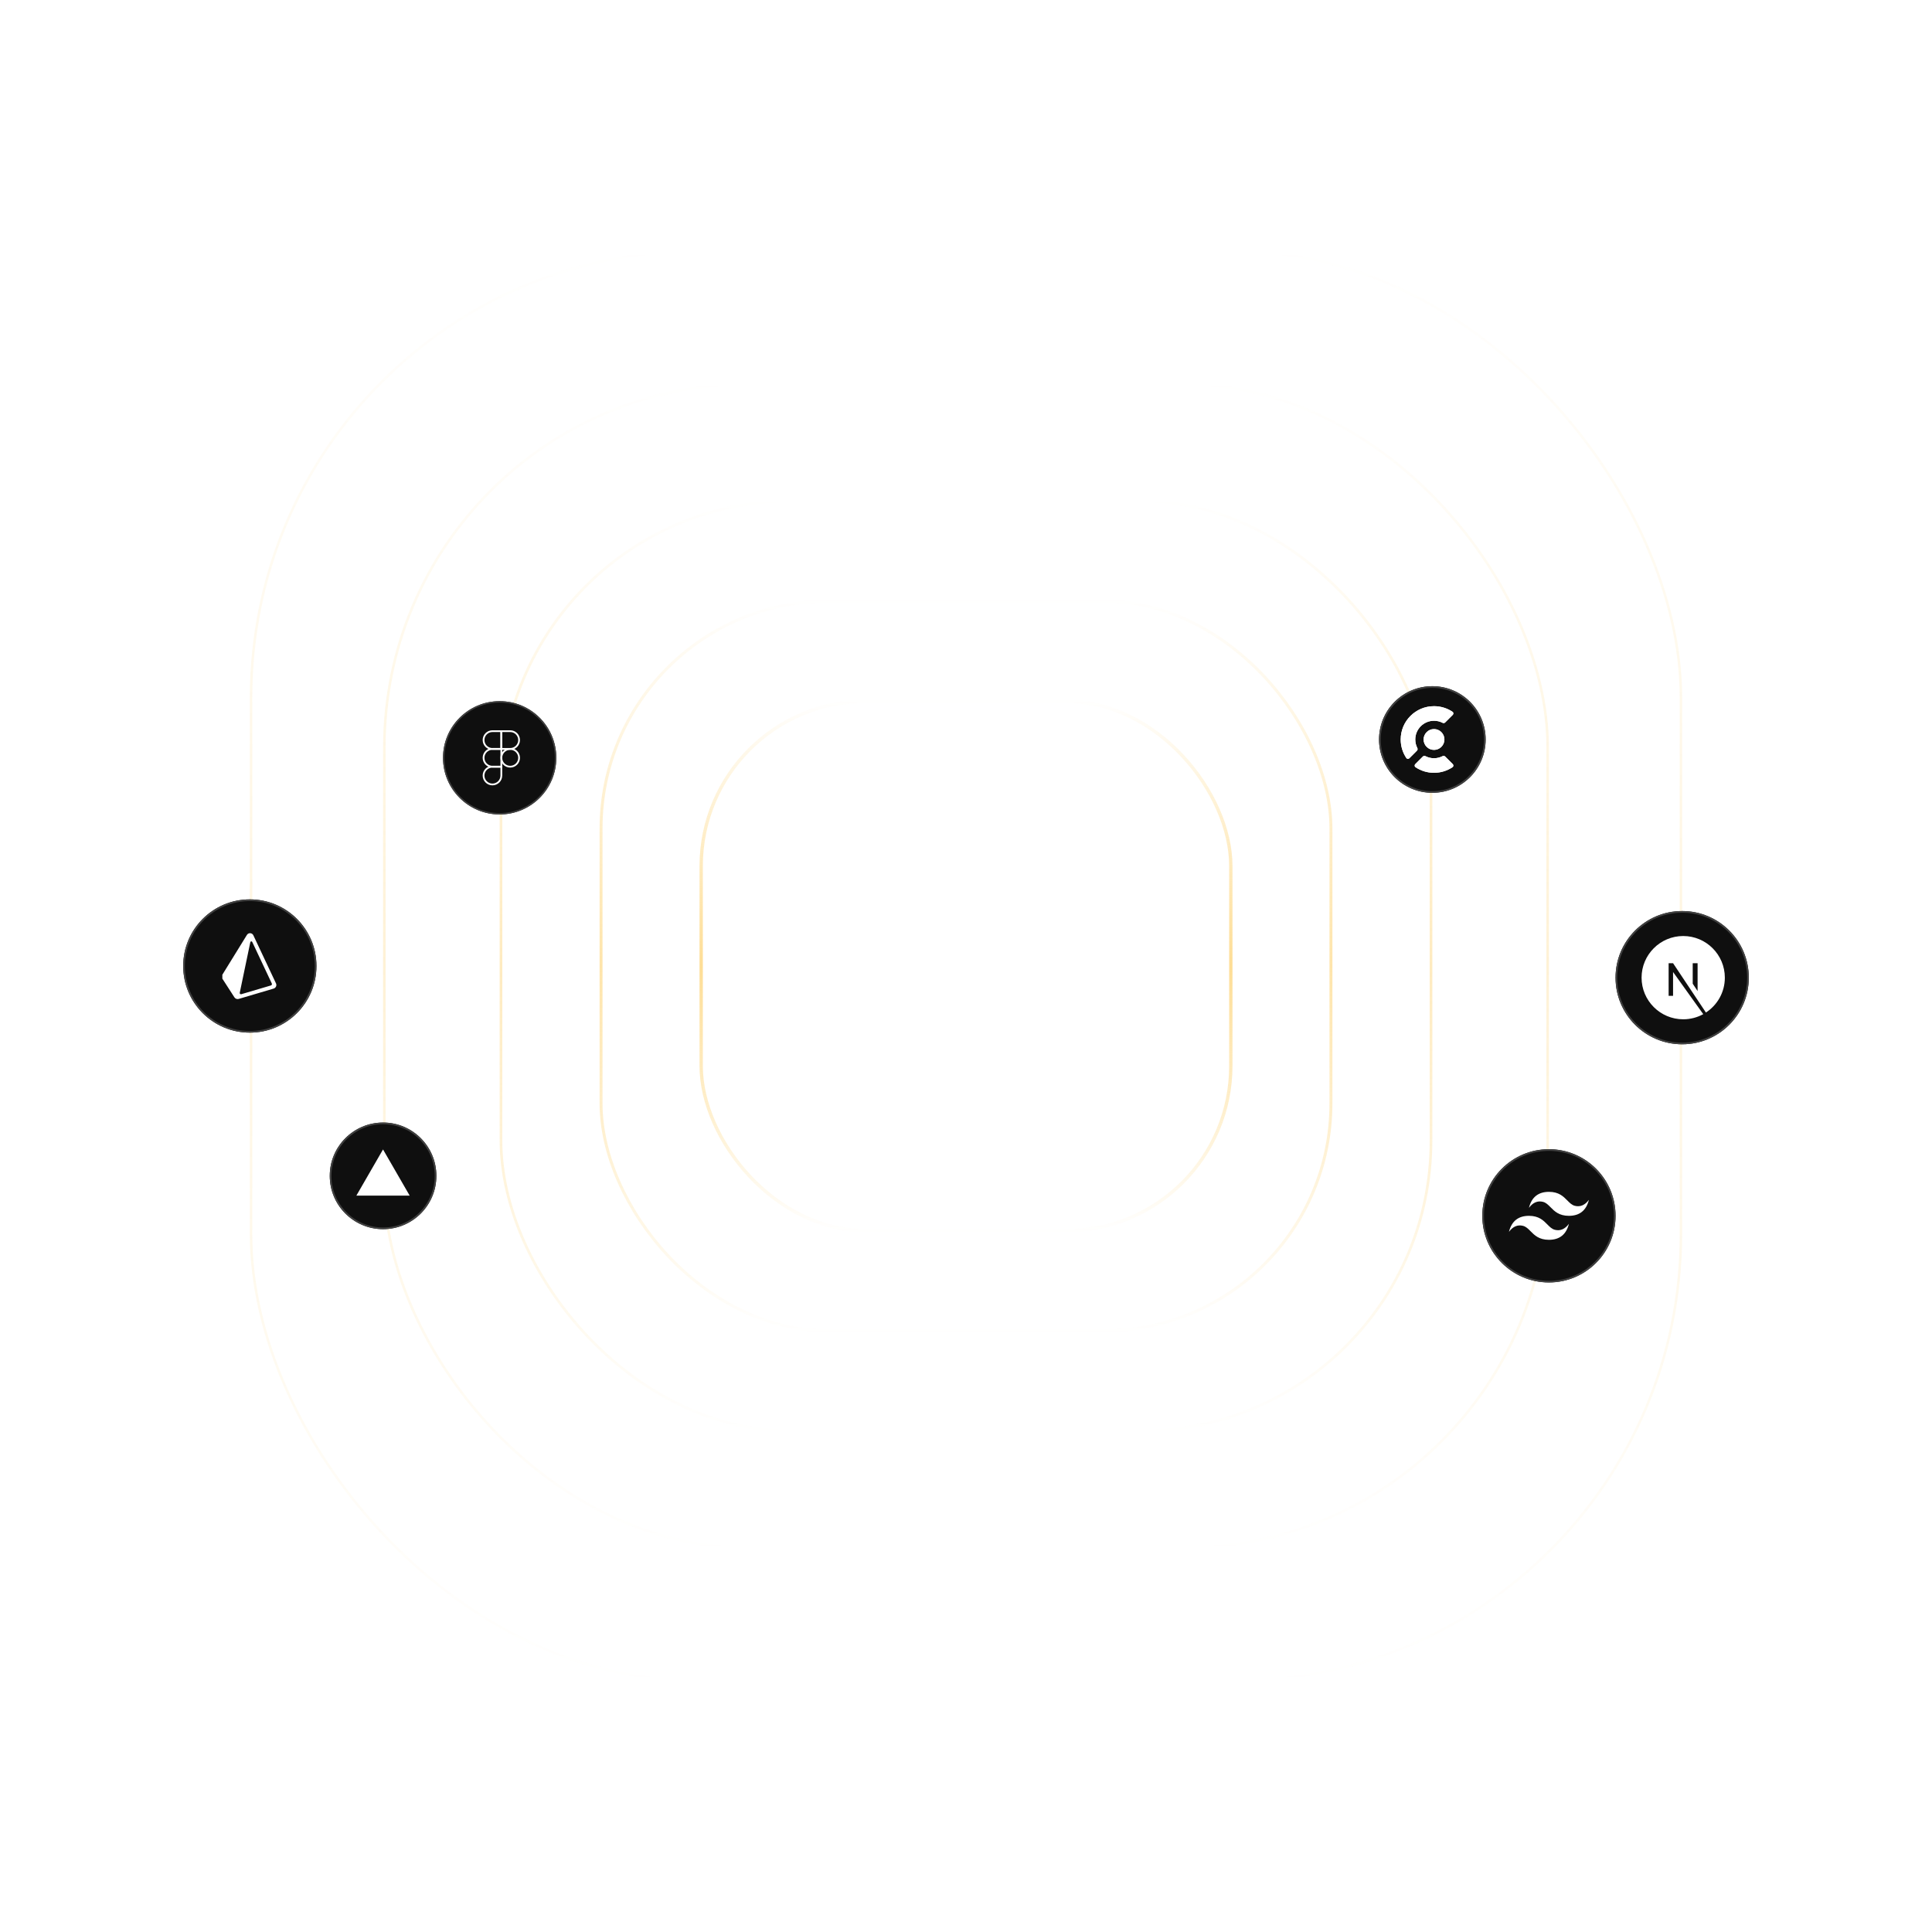 <svg width="1160" height="1160" viewBox="0 0 1160 1160" fill="none" xmlns="http://www.w3.org/2000/svg">
<g opacity="0.5">
<rect x="421" y="421" width="318" height="318" rx="99" stroke="url(#paint0_linear_35_343)" stroke-width="2"/>
<rect opacity="0.8" x="360.88" y="360.88" width="438.24" height="438.24" rx="136.62" stroke="url(#paint1_linear_35_343)" stroke-width="1.76"/>
<rect opacity="0.6" x="300.8" y="300.8" width="558.4" height="558.4" rx="174.2" stroke="url(#paint2_linear_35_343)" stroke-width="1.6"/>
<rect opacity="0.4" x="230.761" y="230.761" width="698.478" height="698.478" rx="217.989" stroke="url(#paint3_linear_35_343)" stroke-width="1.522"/>
<rect opacity="0.3" x="150.741" y="150.741" width="858.517" height="858.517" rx="268.009" stroke="url(#paint4_linear_35_343)" stroke-width="1.483"/>
</g>
<g filter="url(#filter0_b_35_343)">
<path fill-rule="evenodd" clip-rule="evenodd" d="M1010 627C1032.09 627 1050 609.091 1050 587C1050 564.909 1032.09 547 1010 547C987.909 547 970 564.909 970 587C970 609.091 987.909 627 1010 627Z" fill="#0F0F0F"/>
<path d="M1049.5 587C1049.5 608.815 1031.82 626.5 1010 626.5C988.185 626.5 970.5 608.815 970.5 587C970.5 565.185 988.185 547.5 1010 547.5C1031.82 547.5 1049.5 565.185 1049.5 587Z" stroke="#404040"/>
</g>
<path d="M1010.62 562C996.836 562 985.625 573.211 985.625 587C985.625 600.789 996.836 612 1010.62 612C1015 612 1019.1 610.867 1022.66 608.914L1004.53 583.602V597.898H1001.87V578.328H1004.53L1024.26 607.937C1031.09 603.484 1035.62 595.789 1035.62 587C1035.62 573.211 1024.41 562 1010.62 562ZM1019.26 595.047L1016.33 590.633V578.328H1019.26V595.047Z" fill="white"/>
<g filter="url(#filter1_b_35_343)">
<path fill-rule="evenodd" clip-rule="evenodd" d="M150 620C172.091 620 190 602.091 190 580C190 557.909 172.091 540 150 540C127.909 540 110 557.909 110 580C110 602.091 127.909 620 150 620Z" fill="#0F0F0F"/>
<path d="M189.5 580C189.5 601.815 171.815 619.5 150 619.5C128.185 619.5 110.5 601.815 110.5 580C110.5 558.185 128.185 540.5 150 540.5C171.815 540.5 189.5 558.185 189.5 580Z" stroke="#404040"/>
</g>
<g clip-path="url(#clip0_35_343)">
<path fill-rule="evenodd" clip-rule="evenodd" d="M165.71 590.437L152.105 561.543C151.936 561.188 151.674 560.885 151.347 560.666C151.019 560.447 150.639 560.321 150.246 560.3C149.852 560.274 149.458 560.356 149.108 560.538C148.757 560.719 148.463 560.994 148.258 561.331L133.501 585.232C133.277 585.593 133.16 586.01 133.164 586.435C133.169 586.86 133.294 587.275 133.526 587.631L140.74 598.804C141.013 599.223 141.415 599.543 141.884 599.716C142.354 599.888 142.867 599.904 143.346 599.762L164.283 593.569C164.599 593.477 164.89 593.318 165.139 593.103C165.388 592.889 165.587 592.623 165.724 592.325C165.86 592.028 165.928 591.705 165.926 591.379C165.924 591.053 165.851 590.731 165.711 590.436L165.71 590.437ZM162.664 591.676L144.898 596.929C144.356 597.091 143.836 596.621 143.949 596.074L150.296 565.681C150.415 565.113 151.2 565.023 151.448 565.549L163.198 590.501C163.25 590.612 163.278 590.733 163.278 590.856C163.279 590.979 163.253 591.1 163.202 591.212C163.151 591.324 163.077 591.423 162.984 591.503C162.891 591.583 162.782 591.642 162.664 591.676Z" fill="white"/>
</g>
<g filter="url(#filter2_b_35_343)">
<path fill-rule="evenodd" clip-rule="evenodd" d="M930 770C952.091 770 970 752.091 970 730C970 707.909 952.091 690 930 690C907.909 690 890 707.909 890 730C890 752.091 907.909 770 930 770Z" fill="#0F0F0F"/>
<path d="M969.5 730C969.5 751.815 951.815 769.5 930 769.5C908.185 769.5 890.5 751.815 890.5 730C890.5 708.185 908.185 690.5 930 690.5C951.815 690.5 969.5 708.185 969.5 730Z" stroke="#404040"/>
</g>
<path d="M930.002 715.601C923.602 715.601 919.603 718.8 918.002 725.2C920.401 722.001 923.202 720.801 926.401 721.601C928.228 722.056 929.533 723.381 930.979 724.848C933.332 727.236 936.055 730 942.002 730C948.402 730 952.401 726.801 954.002 720.399C951.602 723.6 948.802 724.8 945.602 724C943.776 723.544 942.472 722.22 941.025 720.753C938.673 718.365 935.951 715.601 930.002 715.601V715.601ZM918.002 730C911.602 730 907.603 733.199 906.002 739.601C908.401 736.4 911.202 735.2 914.401 736C916.228 736.456 917.533 737.78 918.979 739.248C921.332 741.635 924.055 744.399 930.002 744.399C936.402 744.399 940.401 741.201 942.002 734.8C939.602 738 936.802 739.199 933.602 738.399C931.776 737.944 930.472 736.62 929.025 735.152C926.673 732.764 923.951 730 918.002 730Z" fill="white"/>
<g filter="url(#filter3_b_35_343)">
<path fill-rule="evenodd" clip-rule="evenodd" d="M300 489C318.778 489 334 473.778 334 455C334 436.222 318.778 421 300 421C281.222 421 266 436.222 266 455C266 473.778 281.222 489 300 489Z" fill="#0F0F0F"/>
<path d="M333.575 455C333.575 473.543 318.543 488.575 300 488.575C281.457 488.575 266.425 473.543 266.425 455C266.425 436.457 281.457 421.425 300 421.425C318.543 421.425 333.575 436.457 333.575 455Z" stroke="#404040" stroke-width="0.85"/>
</g>
<path d="M290.336 444.333C290.336 441.388 292.724 439 295.669 439H301.003V449.667H295.669C292.724 449.667 290.336 447.279 290.336 444.333V444.333Z" stroke="white" stroke-width="1.067"/>
<path d="M311.67 444.333C311.67 441.388 309.282 439 306.337 439H301.003V449.667H306.337C309.282 449.667 311.67 447.279 311.67 444.333V444.333Z" stroke="white" stroke-width="1.067"/>
<path d="M311.67 455C311.67 452.054 309.282 449.667 306.336 449.667V449.667C303.391 449.667 301.003 452.054 301.003 455V455C301.003 457.945 303.391 460.333 306.336 460.333V460.333C309.282 460.333 311.67 457.945 311.67 455V455Z" stroke="white" stroke-width="1.067"/>
<path d="M290.336 455C290.336 452.054 292.724 449.667 295.669 449.667H301.003V460.333H295.669C292.724 460.333 290.336 457.945 290.336 455V455Z" stroke="white" stroke-width="1.067"/>
<path d="M290.336 465.667C290.336 462.721 292.724 460.333 295.669 460.333H301.003V465.667C301.003 468.612 298.615 471 295.669 471V471C292.724 471 290.336 468.612 290.336 465.667V465.667Z" stroke="white" stroke-width="1.067"/>
<g filter="url(#filter4_b_35_343)">
<path fill-rule="evenodd" clip-rule="evenodd" d="M860 476C877.673 476 892 461.673 892 444C892 426.327 877.673 412 860 412C842.327 412 828 426.327 828 444C828 461.673 842.327 476 860 476Z" fill="#0F0F0F"/>
<path d="M891.5 444C891.5 461.397 877.397 475.5 860 475.5C842.603 475.5 828.5 461.397 828.5 444C828.5 426.603 842.603 412.5 860 412.5C877.397 412.5 891.5 426.603 891.5 444Z" stroke="#404040"/>
</g>
<path d="M872.116 427.371C872.741 427.79 872.794 428.67 872.262 429.202L867.695 433.769C867.282 434.182 866.642 434.247 866.122 433.981C864.586 433.194 862.845 432.75 861 432.75C854.787 432.75 849.75 437.787 849.75 444C849.75 445.845 850.194 447.586 850.981 449.122C851.247 449.642 851.182 450.282 850.769 450.695L846.202 455.262C845.67 455.794 844.79 455.741 844.371 455.116C842.242 451.937 841 448.113 841 444C841 432.954 849.954 424 861 424C865.113 424 868.937 425.242 872.116 427.371Z" fill="white"/>
<path d="M872.116 427.371C872.741 427.79 872.794 428.67 872.262 429.202L867.695 433.769C867.282 434.182 866.642 434.247 866.122 433.981C864.586 433.194 862.845 432.75 861 432.75C854.787 432.75 849.75 437.787 849.75 444C849.75 445.845 850.194 447.586 850.981 449.122C851.247 449.642 851.182 450.282 850.769 450.695L846.202 455.262C845.67 455.794 844.79 455.741 844.371 455.116C842.242 451.937 841 448.113 841 444C841 432.954 849.954 424 861 424C865.113 424 868.937 425.242 872.116 427.371Z" fill="white"/>
<path d="M867.25 444C867.25 447.452 864.452 450.25 861 450.25C857.548 450.25 854.75 447.452 854.75 444C854.75 440.548 857.548 437.75 861 437.75C864.452 437.75 867.25 440.548 867.25 444Z" fill="white"/>
<path d="M867.25 444C867.25 447.452 864.452 450.25 861 450.25C857.548 450.25 854.75 447.452 854.75 444C854.75 440.548 857.548 437.75 861 437.75C864.452 437.75 867.25 440.548 867.25 444Z" fill="white"/>
<path d="M872.263 458.798C872.795 459.33 872.741 460.21 872.116 460.629C868.937 462.758 865.114 464 861 464C856.887 464 853.063 462.758 849.884 460.629C849.259 460.21 849.206 459.33 849.738 458.798L854.305 454.231C854.718 453.818 855.358 453.753 855.878 454.019C857.414 454.806 859.155 455.25 861 455.25C862.845 455.25 864.586 454.806 866.123 454.019C866.642 453.753 867.283 453.818 867.695 454.231L872.263 458.798Z" fill="white"/>
<path d="M872.263 458.798C872.795 459.33 872.741 460.21 872.116 460.629C868.937 462.758 865.114 464 861 464C856.887 464 853.063 462.758 849.884 460.629C849.259 460.21 849.206 459.33 849.738 458.798L854.305 454.231C854.718 453.818 855.358 453.753 855.878 454.019C857.414 454.806 859.155 455.25 861 455.25C862.845 455.25 864.586 454.806 866.123 454.019C866.642 453.753 867.283 453.818 867.695 454.231L872.263 458.798Z" fill="white"/>
<g filter="url(#filter5_b_35_343)">
<path fill-rule="evenodd" clip-rule="evenodd" d="M230 738C247.673 738 262 723.673 262 706C262 688.327 247.673 674 230 674C212.327 674 198 688.327 198 706C198 723.673 212.327 738 230 738Z" fill="#0F0F0F"/>
<path d="M261.5 706C261.5 723.397 247.397 737.5 230 737.5C212.603 737.5 198.5 723.397 198.5 706C198.5 688.603 212.603 674.5 230 674.5C247.397 674.5 261.5 688.603 261.5 706Z" stroke="#404040"/>
</g>
<path d="M229.973 690.142L245.973 717.858H213.973L229.973 690.142Z" fill="white"/>
<defs>
<filter id="filter0_b_35_343" x="958" y="535" width="104" height="104" filterUnits="userSpaceOnUse" color-interpolation-filters="sRGB">
<feFlood flood-opacity="0" result="BackgroundImageFix"/>
<feGaussianBlur in="BackgroundImageFix" stdDeviation="6"/>
<feComposite in2="SourceAlpha" operator="in" result="effect1_backgroundBlur_35_343"/>
<feBlend mode="normal" in="SourceGraphic" in2="effect1_backgroundBlur_35_343" result="shape"/>
</filter>
<filter id="filter1_b_35_343" x="98" y="528" width="104" height="104" filterUnits="userSpaceOnUse" color-interpolation-filters="sRGB">
<feFlood flood-opacity="0" result="BackgroundImageFix"/>
<feGaussianBlur in="BackgroundImageFix" stdDeviation="6"/>
<feComposite in2="SourceAlpha" operator="in" result="effect1_backgroundBlur_35_343"/>
<feBlend mode="normal" in="SourceGraphic" in2="effect1_backgroundBlur_35_343" result="shape"/>
</filter>
<filter id="filter2_b_35_343" x="878" y="678" width="104" height="104" filterUnits="userSpaceOnUse" color-interpolation-filters="sRGB">
<feFlood flood-opacity="0" result="BackgroundImageFix"/>
<feGaussianBlur in="BackgroundImageFix" stdDeviation="6"/>
<feComposite in2="SourceAlpha" operator="in" result="effect1_backgroundBlur_35_343"/>
<feBlend mode="normal" in="SourceGraphic" in2="effect1_backgroundBlur_35_343" result="shape"/>
</filter>
<filter id="filter3_b_35_343" x="255.8" y="410.8" width="88.4" height="88.4" filterUnits="userSpaceOnUse" color-interpolation-filters="sRGB">
<feFlood flood-opacity="0" result="BackgroundImageFix"/>
<feGaussianBlur in="BackgroundImageFix" stdDeviation="5.1"/>
<feComposite in2="SourceAlpha" operator="in" result="effect1_backgroundBlur_35_343"/>
<feBlend mode="normal" in="SourceGraphic" in2="effect1_backgroundBlur_35_343" result="shape"/>
</filter>
<filter id="filter4_b_35_343" x="816" y="400" width="88" height="88" filterUnits="userSpaceOnUse" color-interpolation-filters="sRGB">
<feFlood flood-opacity="0" result="BackgroundImageFix"/>
<feGaussianBlur in="BackgroundImageFix" stdDeviation="6"/>
<feComposite in2="SourceAlpha" operator="in" result="effect1_backgroundBlur_35_343"/>
<feBlend mode="normal" in="SourceGraphic" in2="effect1_backgroundBlur_35_343" result="shape"/>
</filter>
<filter id="filter5_b_35_343" x="186" y="662" width="88" height="88" filterUnits="userSpaceOnUse" color-interpolation-filters="sRGB">
<feFlood flood-opacity="0" result="BackgroundImageFix"/>
<feGaussianBlur in="BackgroundImageFix" stdDeviation="6"/>
<feComposite in2="SourceAlpha" operator="in" result="effect1_backgroundBlur_35_343"/>
<feBlend mode="normal" in="SourceGraphic" in2="effect1_backgroundBlur_35_343" result="shape"/>
</filter>
<linearGradient id="paint0_linear_35_343" x1="580" y1="420" x2="580" y2="740" gradientUnits="userSpaceOnUse">
<stop stop-color="#FDB515" stop-opacity="0"/>
<stop offset="0.5" stop-color="#FDB515" stop-opacity="0.9"/>
<stop offset="1" stop-color="#FDB515" stop-opacity="0"/>
</linearGradient>
<linearGradient id="paint1_linear_35_343" x1="580" y1="360" x2="580" y2="800" gradientUnits="userSpaceOnUse">
<stop stop-color="#FDB515" stop-opacity="0"/>
<stop offset="0.5" stop-color="#FDB515" stop-opacity="0.9"/>
<stop offset="1" stop-color="#FDB515" stop-opacity="0"/>
</linearGradient>
<linearGradient id="paint2_linear_35_343" x1="580" y1="300" x2="580" y2="860" gradientUnits="userSpaceOnUse">
<stop stop-color="#FDB515" stop-opacity="0"/>
<stop offset="0.5" stop-color="#FDB515" stop-opacity="0.9"/>
<stop offset="1" stop-color="#FDB515" stop-opacity="0"/>
</linearGradient>
<linearGradient id="paint3_linear_35_343" x1="580" y1="230" x2="580" y2="930" gradientUnits="userSpaceOnUse">
<stop stop-color="#FDB515" stop-opacity="0"/>
<stop offset="0.5" stop-color="#FDB515" stop-opacity="0.9"/>
<stop offset="1" stop-color="#FDB515" stop-opacity="0"/>
</linearGradient>
<linearGradient id="paint4_linear_35_343" x1="580" y1="150" x2="580" y2="1010" gradientUnits="userSpaceOnUse">
<stop stop-color="#FDB515" stop-opacity="0"/>
<stop offset="0.5" stop-color="#FDB515" stop-opacity="0.9"/>
<stop offset="1" stop-color="#FDB515" stop-opacity="0"/>
</linearGradient>
<clipPath id="clip0_35_343">
<rect width="32.752" height="40" fill="white" transform="translate(133.5 560)"/>
</clipPath>
</defs>
</svg>
